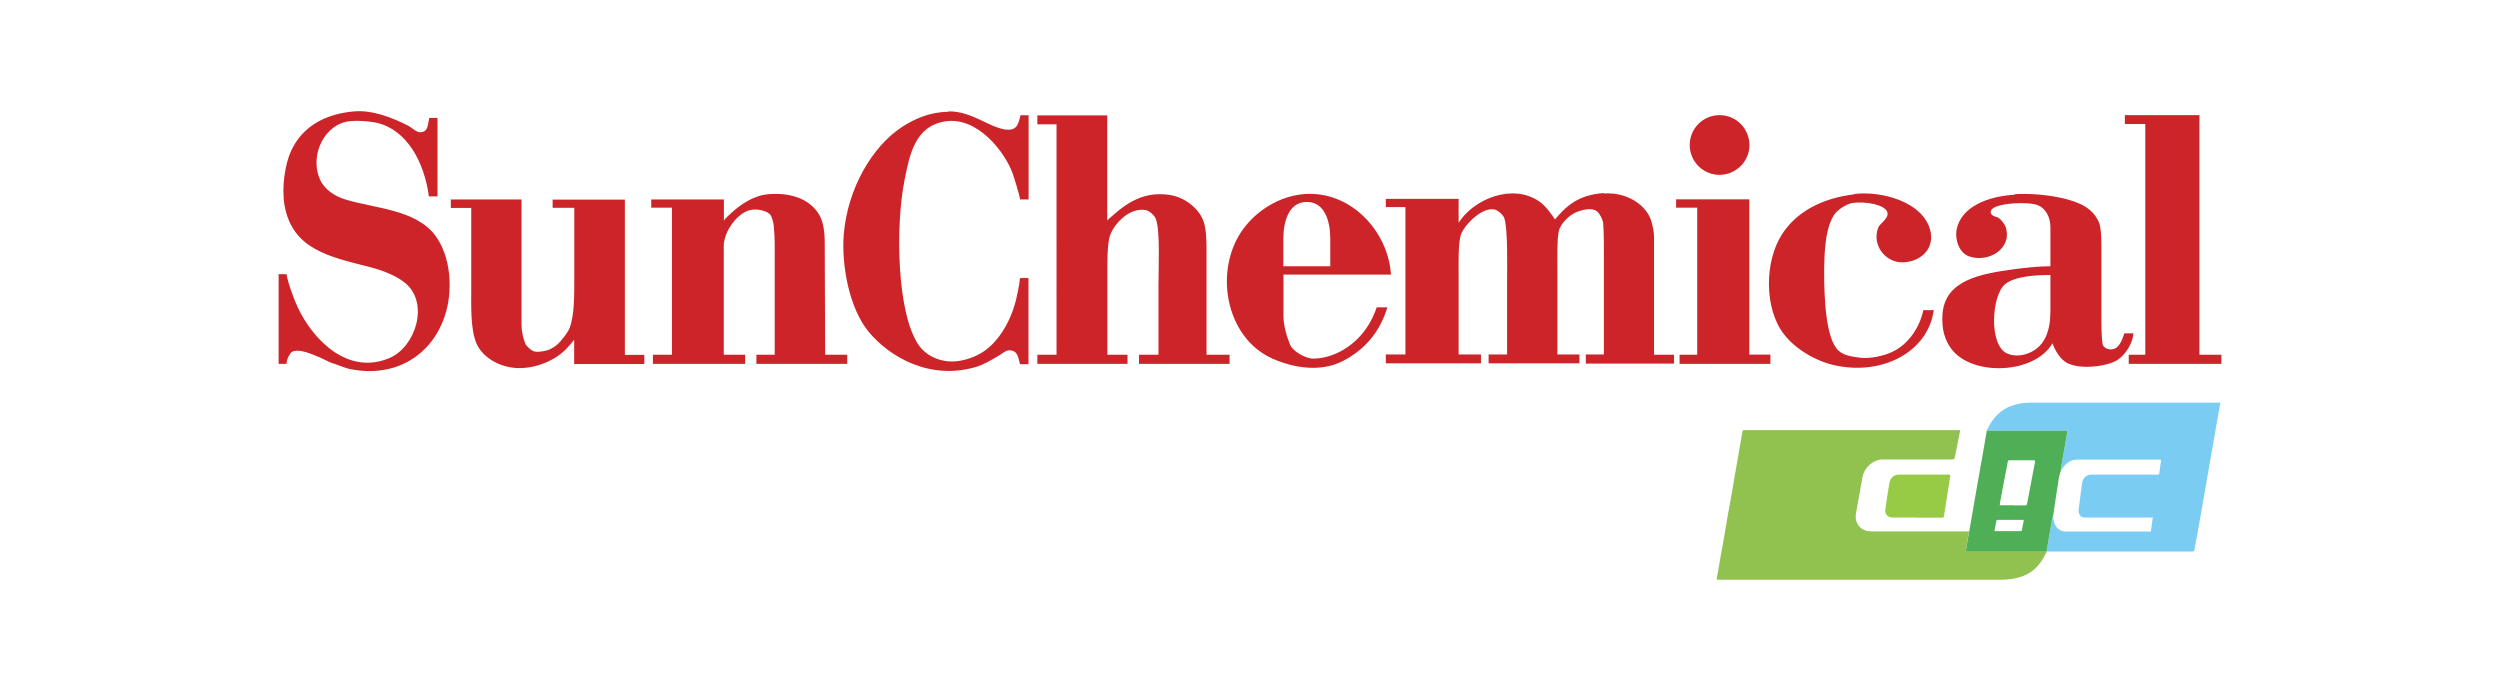<?xml version="1.0" encoding="UTF-8"?>
<svg xmlns="http://www.w3.org/2000/svg" version="1.1" viewBox="0 0 180 50">
  <defs>
    <style>
      .cls-1 {
        fill: #7accf3;
      }

      .cls-2 {
        fill: #91c14e;
      }

      .cls-3 {
        fill: #cc2428;
      }

      .cls-4 {
        fill: #97cb46;
      }

      .cls-5 {
        fill: #4eaf56;
      }

      .cls-6 {
        fill: #5ebdfd;
      }
    </style>
  </defs>
  <!-- Generator: Adobe Illustrator 28.6.0, SVG Export Plug-In . SVG Version: 1.2.0 Build 709)  -->
  <g>
    <g id="Capa_1">
      <g>
        <g>
          <path class="cls-3" d="M123.81,8.29c1.19,0,2.14.96,2.15,2.15,0,1.18-.96,2.14-2.15,2.15-1.19,0-2.15-.96-2.15-2.15,0-1.19.96-2.15,2.15-2.15ZM144.38,20.45c-1,.81-1.2,4.4.13,5,.56.25,1.19.14,1.64-.06,1.11-.5,1.47-1.59,1.48-2.96v-2.63c-.97,0-2.53.07-3.25.65ZM145.06,13.98c1.89-.11,4.36.29,5.31,1.06.39.3.74.77.84,1.26.08.47.09,1.1.09,1.64v4.93c0,.5,0,1.47.1,1.96.02.08.16.23.31.28.77.25,1.06-.54,1.24-1.11h.66c-.06.73-.57,1.53-1.14,1.91-.75.49-2.76.73-3.68.2-.46-.26-.85-.9-1.01-1.4-1.26,2.21-5.73,2.42-7.26.44-.49-.64-.74-1.44-.66-2.54.18-2.46,2.78-2.9,5.12-3.22.73-.1,1.77-.22,2.65-.22v-2.8c0-.75-.35-1.35-.87-1.58-.67-.31-3.18-.18-3.4.36-.13.28.18.43.4.48.23.04.58.49.66.75.46,1.5-1.21,2.55-2.61,2.09-.75-.24-1.06-1.2-.94-1.91.31-1.7,2.3-2.43,4.18-2.54h0ZM95.78,19.17v-1.98c0-1.13-.33-2.65-1.69-2.65s-1.69,1.53-1.69,2.65v1.98h3.38ZM93.94,13.97c3.34-.23,6.01,2.7,6.21,5.8h-7.74v2.98c0,.76.28,1.6.49,2.1.19.43,1.08.97,1.65.97.8,0,1.53-.28,2.04-.56,1.17-.65,2.06-1.72,2.53-3.13h.77c-.57,1.87-1.71,3.1-3.22,3.87-1.52.78-3.43.54-5.05-.18-3.44-1.52-4.29-6.51-2.02-9.45.89-1.16,2.46-2.26,4.34-2.4h0ZM32.46,14.36h5.09v9.07c0,.42.13.99.28,1.33.06.15.46.53.67.55.3.06.71-.04.88-.08.38-.12.71-.35.97-.65.23-.29.54-.63.67-.99.34-.91.33-2.33.33-3.65v-4.98h-1.56v-.59h5.2v11.18h1.4v.66h-5.05v-1.74c-.27.32-.61.74-.91.96-.85.7-2.44,1.34-3.96.96-.97-.24-1.83-.86-2.18-1.7-.42-1.04-.36-2.61-.36-4.1v-5.62h-1.47v-.59h0,0ZM120.68,14.35h5.27v11.18h1.52v.67h-6.54v-.66h1.27v-10.59h-1.52v-.6h0ZM55.34,13.98c1.84-.14,3.11.49,3.7,1.58.26.52.34,1.24.34,1.86l.03,8.12h1.59v.66h-6.54v-.66h1.32v-6.6c0-.88.02-1.84-.07-2.69-.02-.2-.12-.58-.21-.74-.2-.32-.98-.52-1.52-.38-.88.22-1.87,1.51-1.87,2.6v7.81h1.54v.66h-6.64v-.66h1.37v-10.59h-1.49v-.59h5.23v1.52c.15-.21.4-.42.55-.56.6-.56,1.6-1.27,2.69-1.34h0ZM133.5,13.97c1.95-.25,5.08.57,5.51,2.75.25,1.36-.93,2.24-2.21,2.16-1.05-.07-2.04-1.21-1.57-2.49.11-.29.74-.63.67-1.06-.09-.61-1.69-.86-2.55-.71-.41.07-1.02.48-1.23.76-.71.95-.78,2.84-.78,4.32s.08,4.75,1.06,5.57c.37.32.89.4,1.55.49.76.08,1.73-.16,2.26-.41,1.18-.53,2.01-1.77,2.27-3.02h.75c-.41,3.01-3.71,4.75-7.18,3.96-1.41-.32-2.84-1.22-3.61-2.23-1.43-1.85-1.4-5.24-.13-7.2,1.04-1.6,2.83-2.58,5.2-2.87h0Z"/>
          <path class="cls-3" d="M115.48,13.93c1.7-.11,3.07.85,3.42,2,.08.31.19.75.19,1.11v8.5h1.44v.64h-6.35v-.66h1.3v-6.74c0-.86.01-1.87-.05-2.68-.02-.29-.28-.81-.53-.94-.39-.21-.97-.04-1.3.07-.59.22-1.24.85-1.37,1.42-.13.63-.1,1.89-.1,2.65v6.22h1.59v.64h-6.54v-.64h1.33v-5.17c0-1.13.07-3.91-.21-4.67-.08-.21-.49-.6-.77-.61-.96-.11-2.22,1.28-2.37,1.91-.17.67-.14,1.89-.14,2.72v5.82h1.61v.64h-6.85v-.64h1.41v-10.61h-1.41v-.59h5.24v1.72c1.09-1.72,3.89-2.86,5.8-1.54.47.32.87.9,1.14,1.3.78-.94,1.67-1.78,3.53-1.9h0ZM74.68,8.31h5.04v7.56c1.02-.92,2.36-2.18,4.52-1.83,1.07.17,2.05.95,2.39,1.83.22.56.24,1.4.24,2.16v7.51h1.66v.66h-6.52v-.66h1.4v-5c0-1.2.13-3.89-.18-4.76-.1-.25-.45-.62-.78-.66-1.23-.19-2.37,1.16-2.57,1.97-.17.7-.15,1.9-.15,2.71v5.74h1.45v.66h-6.49v-.66h1.38V8.95h-1.38v-.64h0ZM152.99,8.29h5.37v17.25h1.58v.66h-6.67v-.66h1.19V8.93h-1.47v-.64ZM68.28,8.02c1.64-.03,2.86,1.1,4.06,1.3.86.12.96-.31,1.14-1.02h.58v6.06h-.61c-.1-.53-.35-1.28-.5-1.77-.54-1.59-2.55-4.23-4.9-3.85-2.19.34-2.57,2.46-2.92,4.21-.67,3.3-.57,9.71,1.06,11.96.55.75,1.68,1.3,2.97,1.06,1.15-.22,1.93-.74,2.54-1.46.66-.75,1.19-1.83,1.46-2.94.11-.47.23-1.03.28-1.55h.61v6.2h-.61c-.13-.49-.17-1.06-.86-.99-.2.02-.57.34-.76.43-.43.25-1.05.62-1.55.76-3.36.99-6.25-.76-7.71-2.51-1.44-1.73-1.98-4.86-1.81-7.03.28-3.35,2.08-6.35,4.17-7.72.88-.58,2.01-1.1,3.35-1.11h0ZM25.49,8.02c1.32-.11,2.71.43,3.88,1.02.2.09.59.48.86.48.63.01.56-.59.68-1.03h.59v5.65h-.62c-.33-2.47-1.58-4.79-3.75-5.3-.49-.11-1.61-.21-2.23-.07-1.76.42-2.62,2.7-1.8,4.28.34.63,1,1.07,1.73,1.3,2.05.65,5.05.7,6.49,2.58.53.71.91,1.69,1.02,2.86.39,4.2-2.61,7.67-7.1,6.79-.38-.07-1.02-.35-1.39-.46-.32-.11-2.22-1.2-2.85-.77-.14.1-.37.51-.37.85h-.57v-6.46h.57c.09.62.56,1.87.81,2.4,1.13,2.39,3.65,4.91,6.62,3.63,1.87-.81,2.86-3.94,1.12-5.39-.67-.54-1.58-.9-2.58-1.16-2.91-.74-5.53-1.27-6.11-4.41-.23-1.31.03-3,.47-3.95.77-1.67,2.32-2.64,4.52-2.84h0Z"/>
        </g>
        <g>
          <path class="cls-2" d="M147.37,39.72c-.17.33-.34.65-.58.94-.33.4-.74.68-1.23.85-.47.16-.96.23-1.46.23-6.76,0-13.53,0-20.29,0-.04,0-.09,0-.13,0-.07,0-.09-.01-.07-.09.1-.54.18-1.08.28-1.62.09-.52.19-1.03.28-1.55.09-.53.17-1.07.27-1.6.08-.46.17-.91.25-1.37.06-.36.12-.72.18-1.08.06-.36.12-.72.19-1.08.07-.42.15-.84.22-1.26.06-.35.12-.69.18-1.04,0-.05.04-.1.11-.08.02,0,.05,0,.07,0,5.12,0,10.24,0,15.35,0,.05,0,.1,0,.14,0,0,0,0,.02,0,.03-.13.64-.26,1.27-.38,1.91-.02.12-.07.17-.2.17-.62,0-1.23,0-1.85,0-1.05,0-2.1,0-3.15,0-.69.01-1.33.58-1.45,1.27-.14.79-.29,1.59-.43,2.38-.05.26-.1.51-.02.77.14.48.53.76,1.1.76,2.34,0,4.68,0,7.02,0-.07.42-.14.85-.22,1.27-.03.16-.02.18.14.18,1.15,0,2.29,0,3.44,0,.74,0,1.47,0,2.21,0,0,0,.01,0,.02,0Z"/>
          <path class="cls-1" d="M147.37,39.72s-.01,0-.02,0c.12-.71.24-1.41.37-2.12.03-.14,0-.3.1-.43.04.64.31,1.04.87,1.11.04.04.09.02.14.02,1.96,0,3.92,0,5.88,0,.05,0,.11.02.15-.03.05-.33.1-.67.14-1-.04-.06-.11-.03-.16-.03-1.56,0-3.13,0-4.69,0-.05,0-.11-.02-.15.02-.25-.04-.37-.34-.34-.56.08-.64.16-1.27.25-1.91.05-.32.26-.62.69-.62,1.55.01,3.11,0,4.66,0,.04,0,.08,0,.12,0,.06,0,.08-.03.09-.09.04-.29.07-.59.12-.88.02-.1-.01-.11-.1-.11-1.97,0-3.94,0-5.92,0-.23,0-.44.06-.64.19-.23.15-.38.36-.53.58-.04-.03-.03-.07-.02-.11.07-.41.15-.83.22-1.24.09-.49.17-.99.26-1.5h-.17c-.92,0-1.84,0-2.76,0-.96,0-1.92,0-2.88,0,0-.01,0-.02,0-.03.16-.29.3-.58.51-.84.32-.4.71-.7,1.18-.89.48-.19.97-.26,1.48-.26,4.49,0,8.97,0,13.46,0h.19c-.09.53-.19,1.04-.28,1.55-.1.58-.2,1.16-.3,1.74-.08.47-.17.93-.25,1.4-.08.47-.16.95-.24,1.42-.07.41-.15.82-.22,1.23-.08.48-.16.96-.25,1.43-.08.46-.16.92-.25,1.37-.03.14-.06.28-.07.42,0,.13-.06.16-.18.16-2.31,0-4.61,0-6.92,0-1.13,0-2.26,0-3.39,0-.06,0-.12,0-.17,0Z"/>
          <path class="cls-5" d="M143.05,31.01c.96,0,1.92,0,2.88,0,.92,0,1.84,0,2.76,0h.17c-.09.51-.17,1-.26,1.5-.07.41-.15.83-.22,1.24,0,.04-.02.08.02.11-.06.16-.12.31-.15.48-.07.47-.15.95-.22,1.42-.07.47-.14.94-.21,1.41-.1.13-.08.29-.1.43-.13.7-.25,1.41-.37,2.12-.74,0-1.47,0-2.21,0-1.15,0-2.29,0-3.44,0-.16,0-.17-.02-.14-.18.07-.42.15-.85.22-1.27.09-.49.18-.98.26-1.48.11-.63.22-1.27.33-1.9.11-.64.23-1.28.34-1.91.12-.66.23-1.31.34-1.97h0ZM144.94,36.39c.29,0,.58,0,.87,0,.1,0,.12-.04.14-.12.19-1,.38-2,.57-3.01.02-.08.01-.12-.09-.12-.58,0-1.17,0-1.75,0-.09,0-.11.03-.12.11-.04.23-.08.45-.13.68-.15.78-.3,1.55-.44,2.33-.02.09,0,.13.11.12.28,0,.57,0,.85,0ZM143.61,38.24c.64,0,1.26,0,1.89,0,.07,0,.07-.04.08-.09.04-.21.07-.41.12-.62.02-.09,0-.1-.09-.1-.58,0-1.16,0-1.75,0-.09,0-.11.03-.13.11-.04.23-.09.45-.13.7Z"/>
          <path class="cls-6" d="M148.7,38.28c.33,0,.66,0,.98,0,1.66,0,3.33,0,4.99,0,.06,0,.13,0,.19,0-.04.05-.1.03-.15.03-1.96,0-3.92,0-5.88,0-.05,0-.1.02-.14-.02Z"/>
          <path class="cls-6" d="M155.01,37.26c-1.2,0-2.4,0-3.6,0-.47,0-.94,0-1.4,0,.05-.04.1-.02.15-.02,1.56,0,3.13,0,4.69,0,.05,0,.12-.02.16.03Z"/>
          <path class="cls-4" d="M138.02,37.26c-.59,0-1.19,0-1.78,0-.29,0-.54-.22-.5-.54.08-.66.19-1.31.3-1.96.07-.38.34-.59.72-.59,1.17,0,2.34,0,3.52,0,.12,0,.16.02.13.15-.11.66-.21,1.32-.31,1.98-.04.28-.09.56-.13.84-.01.1-.05.13-.14.13-.61,0-1.22,0-1.82,0Z"/>
        </g>
      </g>
    </g>
  </g>
</svg>